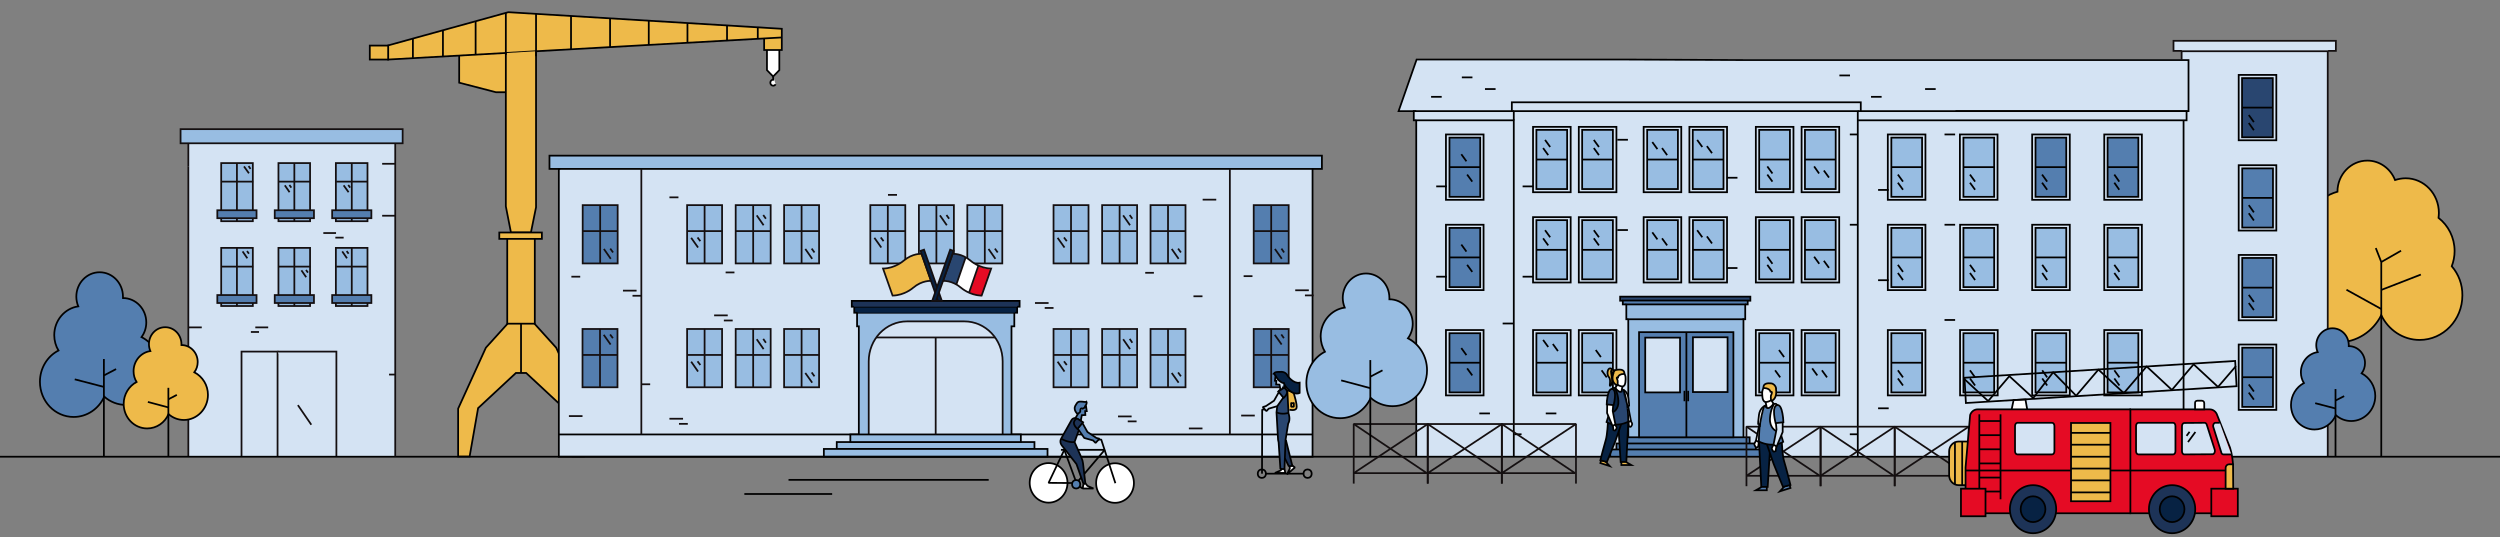 <?xml version="1.0" encoding="utf-8"?>
<!-- Generator: Adobe Illustrator 26.2.1, SVG Export Plug-In . SVG Version: 6.00 Build 0)  -->
<svg version="1.1" id="Calque_1" xmlns="http://www.w3.org/2000/svg" xmlns:xlink="http://www.w3.org/1999/xlink" x="0px" y="0px"
	 viewBox="0 0 1415 304" style="enable-background:new 0 0 1415 304;" xml:space="preserve">
<rect x="0" y="0" width="1415" height="304" fill="#808080" stroke="none"/>
<style type="text/css">
	.st0{fill:#EEBA4A;}
	.st1{fill:#EEBA4A;stroke:#000000;stroke-miterlimit:10;}
	.st2{fill:#FFFFFF;stroke:#000000;stroke-miterlimit:10;}
	.st3{fill:none;stroke:#000000;stroke-miterlimit:10;}
	.st4{fill:#FFFFFF;}
	.st5{fill:#D4E3F3;}
	.st6{fill:#D8E9F0;}
	.st7{fill:none;stroke:#140F10;stroke-miterlimit:10;}
	.st8{fill:#98BDE2;stroke:#140F10;stroke-miterlimit:10;}
	.st9{fill:#547EAF;stroke:#140F10;stroke-miterlimit:10;}
	.st10{fill:#FFFFFF;stroke:#140F10;stroke-miterlimit:10;}
	.st11{fill:#D4E3F3;stroke:#140F10;stroke-miterlimit:10;}
	.st12{fill:#98BDE2;stroke:#000000;stroke-miterlimit:10;}
	.st13{fill:#072243;stroke:#000000;stroke-miterlimit:10;}
	.st14{fill:#1D3357;stroke:#000000;stroke-miterlimit:10;}
	.st15{fill:#EEBA4A;stroke:#140F10;stroke-miterlimit:10;}
	.st16{fill:#072243;stroke:#140F10;stroke-miterlimit:10;}
	.st17{fill:#E50B24;}
	.st18{fill:#294670;}
	.st19{fill:#547EAF;stroke:#000000;stroke-miterlimit:10;}
	.st20{fill:#294670;stroke:#000000;stroke-miterlimit:10;}
	.st21{fill:#D4E3F3;stroke:#000000;stroke-miterlimit:10;}
	.st22{fill:none;stroke:#140F10;stroke-linejoin:bevel;stroke-miterlimit:10;}
	.st23{fill:#EEBA4A;stroke:#000000;stroke-linejoin:round;stroke-miterlimit:10;}
	.st24{fill:#EEBA4A;stroke:#000000;stroke-linejoin:bevel;stroke-miterlimit:10;}
	.st25{fill:#FFFFFF;stroke:#000000;stroke-linejoin:bevel;stroke-miterlimit:10;}
	.st26{fill:#1D3357;stroke:#000000;stroke-linejoin:bevel;stroke-miterlimit:10;}
	.st27{fill:none;stroke:#000000;stroke-linejoin:bevel;stroke-miterlimit:10;}
	.st28{fill:#294670;stroke:#000000;stroke-linejoin:bevel;stroke-miterlimit:10;}
	.st29{fill:#D4E3F3;stroke:#000000;stroke-linejoin:bevel;stroke-miterlimit:10;}
	.st30{fill:#547EAF;stroke:#000000;stroke-linejoin:bevel;stroke-miterlimit:10;}
	.st31{fill:#E50B24;stroke:#000000;stroke-miterlimit:10;}
	.st32{fill:none;stroke:#000000;stroke-linecap:round;stroke-linejoin:round;stroke-miterlimit:10;}
</style>
<polygon class="st0" points="286.3,52.4 280.7,52.4 259.9,46.9 259.9,31.6 286.3,30.1 "/>
<g>
	<polyline class="st1" points="302.5,183.2 314.8,196.8 330.5,231.3 330.5,258.3 324,258.3 319.2,231 297.8,211.1 292,211.1 
		270.6,231 265.8,258.4 259.3,258.4 259.3,231.3 275,196.8 287.3,183.2 	"/>
	<g>
		<g>
			<polyline class="st2" points="441.1,28.1 441.1,39.7 437.6,43.3 434.1,39.7 434.1,28.1 			"/>
			<polyline class="st1" points="442.5,21.2 442.5,16.3 287.7,6.9 219.7,25.7 219.7,33.7 442.5,21.2 442.5,28.3 432.5,28.3 
				432.5,21.8 			"/>
			<g>
				<polyline class="st1" points="303.4,29 303.4,117.3 300.5,131.6 289.2,131.6 286.3,116.8 286.3,30 				"/>
			</g>
			<polyline class="st3" points="259.9,31.4 259.9,46.8 280.7,52.2 286.3,52.2 			"/>
			<rect x="209.3" y="25.8" class="st1" width="10.4" height="7.9"/>
			<line class="st3" x1="286.3" y1="7.3" x2="286.3" y2="31"/>
			<line class="st3" x1="303.4" y1="7.9" x2="303.4" y2="31.8"/>
			<line class="st3" x1="269.2" y1="12" x2="269.2" y2="30.8"/>
			<line class="st3" x1="250.7" y1="17.1" x2="250.7" y2="31.9"/>
			<line class="st3" x1="233.7" y1="21.8" x2="233.7" y2="32.8"/>
			<line class="st3" x1="323.2" y1="9.1" x2="323.2" y2="27.8"/>
			<line class="st3" x1="345.3" y1="10.4" x2="345.3" y2="26.6"/>
			<line class="st3" x1="367.2" y1="11.8" x2="367.2" y2="25.4"/>
			<line class="st3" x1="389.1" y1="13.1" x2="389.1" y2="24.2"/>
			<line class="st3" x1="411.5" y1="14.5" x2="411.5" y2="23"/>
			<line class="st3" x1="428.9" y1="15.6" x2="428.9" y2="22"/>
			<path class="st2" d="M437.6,43.1v2c-0.9,0-1.6,0.8-1.6,1.7c0,0.9,0.7,1.7,1.6,1.7c0.6,0,1.1-0.3,1.4-0.8"/>
			<polyline class="st1" points="287.1,135.2 287.1,183.2 302.7,183.2 302.7,135.2 			"/>
			<rect x="282.6" y="131.6" class="st1" width="24.1" height="3.6"/>
		</g>
	</g>
	<line class="st3" x1="294.9" y1="211.1" x2="294.9" y2="183.2"/>
</g>
<g>
	<polyline class="st4" points="106.6,73.1 102.2,73.1 102.2,81.2 106.6,81.2 106.6,86.4 	"/>
	<polyline class="st5" points="106.6,258.4 224,258.4 224,81.2 227.9,81.2 227.9,73.1 106.6,73.1 	"/>
	<path class="st6" d="M106.6,73.1"/>
	<path class="st7" d="M106.6,258.3V94.1"/>
	<path class="st7" d="M106.6,86.3"/>
	<path class="st7" d="M223.7,73.1"/>
	<rect x="125.2" y="92.3" class="st8" width="17.9" height="32.9"/>
	<line class="st7" x1="134.1" y1="92.3" x2="134.1" y2="125.2"/>
	<line class="st7" x1="125.3" y1="102.8" x2="143.3" y2="102.8"/>
	<rect x="123" y="119" class="st9" width="22.2" height="4.5"/>
	<rect x="157.6" y="92.3" class="st8" width="17.9" height="32.9"/>
	<line class="st7" x1="166.6" y1="92.3" x2="166.6" y2="125.2"/>
	<line class="st7" x1="157.8" y1="102.8" x2="175.7" y2="102.8"/>
	<rect x="155.5" y="119" class="st9" width="22.2" height="4.5"/>
	<rect x="190.1" y="92.3" class="st8" width="17.9" height="32.9"/>
	<line class="st7" x1="199.1" y1="92.3" x2="199.1" y2="125.2"/>
	<line class="st7" x1="190.3" y1="102.8" x2="208.2" y2="102.8"/>
	<rect x="188" y="119" class="st9" width="22.2" height="4.5"/>
	<rect x="125.2" y="140.3" class="st8" width="17.9" height="32.9"/>
	<line class="st7" x1="134.1" y1="140.3" x2="134.1" y2="173.3"/>
	<line class="st7" x1="125.3" y1="150.9" x2="143.3" y2="150.9"/>
	<rect x="123" y="167" class="st9" width="22.2" height="4.5"/>
	<rect x="157.6" y="140.3" class="st8" width="17.9" height="32.9"/>
	<line class="st7" x1="166.6" y1="140.3" x2="166.6" y2="173.3"/>
	<line class="st7" x1="157.8" y1="150.9" x2="175.7" y2="150.9"/>
	<rect x="155.5" y="167" class="st9" width="22.2" height="4.5"/>
	<rect x="190.1" y="140.3" class="st8" width="17.9" height="32.9"/>
	<line class="st7" x1="199.1" y1="140.3" x2="199.1" y2="173.3"/>
	<line class="st7" x1="190.3" y1="150.9" x2="208.2" y2="150.9"/>
	<rect x="188" y="167" class="st9" width="22.2" height="4.5"/>
	<line class="st7" x1="216.3" y1="122.1" x2="223.6" y2="122.1"/>
	<line class="st7" x1="224" y1="212" x2="220.2" y2="212"/>
	<line class="st7" x1="216.3" y1="92.7" x2="223.6" y2="92.7"/>
	<line class="st7" x1="106.9" y1="185.3" x2="114.2" y2="185.3"/>
	<line class="st7" x1="106.9" y1="220" x2="114.2" y2="220"/>
	<line class="st7" x1="144.5" y1="185.3" x2="151.8" y2="185.3"/>
	<line class="st7" x1="142" y1="187.9" x2="146.6" y2="187.9"/>
	<line class="st7" x1="183" y1="131.9" x2="190.2" y2="131.9"/>
	<line class="st7" x1="189.8" y1="134.5" x2="194.5" y2="134.5"/>
	<polygon class="st8" points="224,81.1 227.9,81.1 227.9,73.1 102.2,73.1 102.2,81.1 226.2,81.1 	"/>
	<path class="st7" d="M106.6,258.3"/>
	<line class="st7" x1="138.1" y1="94.2" x2="140.9" y2="98.1"/>
	<line class="st7" x1="140.7" y1="94" x2="141.8" y2="95.6"/>
	<line class="st7" x1="161.2" y1="104.9" x2="163.9" y2="108.8"/>
	<line class="st7" x1="163.8" y1="104.7" x2="164.9" y2="106.2"/>
	<line class="st7" x1="193.7" y1="142.3" x2="196.4" y2="146.2"/>
	<line class="st7" x1="196.2" y1="142.1" x2="197.3" y2="143.6"/>
	<line class="st7" x1="170.6" y1="153" x2="173.3" y2="156.9"/>
	<line class="st7" x1="173.2" y1="152.8" x2="174.3" y2="154.3"/>
	<line class="st7" x1="137.3" y1="142.3" x2="140" y2="146.2"/>
	<line class="st7" x1="139.8" y1="142.1" x2="140.9" y2="143.6"/>
	<line class="st7" x1="194.5" y1="104.9" x2="197.3" y2="108.8"/>
	<line class="st7" x1="197.1" y1="104.7" x2="198.2" y2="106.2"/>
	<path class="st10" d="M106.6,73.1"/>
	<line class="st7" x1="106.6" y1="94.1" x2="106.6" y2="81.2"/>
	<line class="st7" x1="168.6" y1="229.3" x2="176.2" y2="240.4"/>
	<line class="st7" x1="175" y1="229.3" x2="177.7" y2="233.1"/>
	<polyline class="st11" points="136.7,258.4 136.7,199 157.1,199 157.1,258.4 	"/>
	<polyline class="st11" points="157.1,199 190.4,199 190.4,258.4 	"/>
</g>
<g>
	<polygon class="st4" points="742.9,258.5 316.3,258.5 316.3,95.6 311,95.6 311,88.1 748.2,88.1 748.2,95.6 742.9,95.6 	"/>
	<g>
		<g>
			<g>
				<rect x="316.3" y="95.6" class="st5" width="426.6" height="162.9"/>
				<polyline class="st12" points="317.1,95.6 311,95.6 311,88.1 748.2,88.1 748.2,95.6 742.6,95.6 				"/>
				<rect x="316.3" y="95.6" class="st3" width="426.6" height="162.9"/>
				<line class="st3" x1="316.3" y1="245.9" x2="742.9" y2="245.9"/>
				<g>
					<g>
						<rect x="443.8" y="116.1" class="st8" width="19.8" height="33"/>
						<line class="st7" x1="453.7" y1="116.1" x2="453.7" y2="149.1"/>
						<line class="st7" x1="443.9" y1="130.8" x2="463.8" y2="130.8"/>
						<line class="st7" x1="455.8" y1="140.9" x2="459.7" y2="146.5"/>
						<line class="st7" x1="459.4" y1="140.7" x2="461" y2="142.9"/>
					</g>
					<g>
						<rect x="416.4" y="116.1" class="st8" width="19.8" height="33"/>
						<line class="st7" x1="426.3" y1="116.1" x2="426.3" y2="149.1"/>
						<line class="st7" x1="416.5" y1="130.8" x2="436.3" y2="130.8"/>
						<line class="st7" x1="428.3" y1="121.9" x2="432.2" y2="127.5"/>
						<line class="st7" x1="432" y1="121.7" x2="433.5" y2="123.8"/>
					</g>
					<g>
						<rect x="388.9" y="116.1" class="st8" width="19.8" height="33"/>
						<line class="st7" x1="398.8" y1="116.1" x2="398.8" y2="149.1"/>
						<line class="st7" x1="389.1" y1="130.8" x2="408.9" y2="130.8"/>
						<line class="st7" x1="391.2" y1="134.6" x2="395.1" y2="140.1"/>
						<line class="st7" x1="394.8" y1="134.4" x2="396.4" y2="136.5"/>
					</g>
				</g>
				<g>
					<g>
						<rect x="651.2" y="116.1" class="st8" width="19.8" height="33"/>
						<line class="st7" x1="661.1" y1="116.1" x2="661.1" y2="149.1"/>
						<line class="st7" x1="651.3" y1="130.8" x2="671.2" y2="130.8"/>
						<line class="st7" x1="663.2" y1="140.9" x2="667.1" y2="146.5"/>
						<line class="st7" x1="666.8" y1="140.7" x2="668.4" y2="142.9"/>
					</g>
					<g>
						<rect x="623.8" y="116.1" class="st8" width="19.8" height="33"/>
						<line class="st7" x1="633.7" y1="116.1" x2="633.7" y2="149.1"/>
						<line class="st7" x1="623.9" y1="130.8" x2="643.7" y2="130.8"/>
						<line class="st7" x1="635.7" y1="121.9" x2="639.6" y2="127.5"/>
						<line class="st7" x1="639.4" y1="121.7" x2="640.9" y2="123.8"/>
					</g>
					<g>
						<rect x="596.3" y="116.1" class="st8" width="19.8" height="33"/>
						<line class="st7" x1="606.2" y1="116.1" x2="606.2" y2="149.1"/>
						<line class="st7" x1="596.5" y1="130.8" x2="616.3" y2="130.8"/>
						<line class="st7" x1="598.6" y1="134.6" x2="602.5" y2="140.1"/>
						<line class="st7" x1="602.2" y1="134.4" x2="603.8" y2="136.5"/>
					</g>
				</g>
				<g>
					<rect x="329.8" y="116.1" class="st9" width="19.8" height="33"/>
					<line class="st7" x1="339.7" y1="116.1" x2="339.7" y2="149.1"/>
					<line class="st7" x1="329.9" y1="130.8" x2="349.7" y2="130.8"/>
					<line class="st7" x1="341.8" y1="140.9" x2="345.7" y2="146.5"/>
					<line class="st7" x1="345.4" y1="140.7" x2="347" y2="142.9"/>
				</g>
				<g>
					<rect x="329.7" y="186.2" class="st9" width="19.8" height="33"/>
					<line class="st7" x1="339.6" y1="186.2" x2="339.6" y2="219.3"/>
					<line class="st7" x1="329.8" y1="200.9" x2="349.7" y2="200.9"/>
					<line class="st7" x1="341.7" y1="189.5" x2="345.6" y2="195"/>
					<line class="st7" x1="345.3" y1="189.3" x2="346.9" y2="191.4"/>
				</g>
				<line class="st7" x1="363" y1="95.6" x2="363" y2="245.9"/>
				<g>
					<rect x="709.6" y="116.1" class="st9" width="19.8" height="33"/>
					<line class="st7" x1="719.5" y1="116.1" x2="719.5" y2="149.1"/>
					<line class="st7" x1="709.8" y1="130.8" x2="729.6" y2="130.8"/>
					<line class="st7" x1="721.6" y1="140.9" x2="725.5" y2="146.5"/>
					<line class="st7" x1="725.3" y1="140.7" x2="726.8" y2="142.9"/>
				</g>
				<g>
					<rect x="709.6" y="186.2" class="st9" width="19.8" height="33"/>
					<line class="st7" x1="719.5" y1="186.2" x2="719.5" y2="219.3"/>
					<line class="st7" x1="709.7" y1="200.9" x2="729.5" y2="200.9"/>
					<line class="st7" x1="721.5" y1="189.5" x2="725.4" y2="195"/>
					<line class="st7" x1="725.2" y1="189.3" x2="726.7" y2="191.4"/>
				</g>
				<line class="st7" x1="696.1" y1="95.6" x2="696.1" y2="245.9"/>
				<line class="st7" x1="680.6" y1="242.5" x2="672.9" y2="242.5"/>
				<line class="st7" x1="640.5" y1="235.7" x2="632.8" y2="235.7"/>
				<line class="st7" x1="643.3" y1="238.5" x2="638.3" y2="238.5"/>
				<line class="st7" x1="680.6" y1="167.7" x2="675.5" y2="167.7"/>
				<line class="st7" x1="593.5" y1="171.5" x2="585.8" y2="171.5"/>
				<line class="st7" x1="596.3" y1="174.3" x2="591.3" y2="174.3"/>
				<line class="st7" x1="411.9" y1="178.5" x2="404.2" y2="178.5"/>
				<line class="st7" x1="414.7" y1="181.4" x2="409.7" y2="181.4"/>
				<line class="st7" x1="386.6" y1="237" x2="378.9" y2="237"/>
				<line class="st7" x1="389.3" y1="239.9" x2="384.3" y2="239.9"/>
				<line class="st7" x1="360.3" y1="164.5" x2="352.6" y2="164.5"/>
				<line class="st7" x1="363" y1="167.4" x2="358" y2="167.4"/>
				<line class="st7" x1="328.4" y1="156.6" x2="323.4" y2="156.6"/>
				<line class="st7" x1="368" y1="217.5" x2="363" y2="217.5"/>
				<line class="st7" x1="329.7" y1="235.5" x2="322" y2="235.5"/>
				<line class="st7" x1="740.8" y1="164.3" x2="733.1" y2="164.3"/>
				<line class="st7" x1="743.5" y1="167.2" x2="738.6" y2="167.2"/>
				<line class="st7" x1="688.4" y1="113" x2="680.7" y2="113"/>
				<line class="st7" x1="708.9" y1="156.3" x2="703.9" y2="156.3"/>
				<line class="st7" x1="710.2" y1="235.2" x2="702.5" y2="235.2"/>
				<line class="st7" x1="384" y1="111.7" x2="378.9" y2="111.7"/>
				<line class="st7" x1="507.7" y1="110.3" x2="502.6" y2="110.3"/>
				<line class="st7" x1="653.1" y1="154.4" x2="648.2" y2="154.4"/>
				<line class="st7" x1="415.7" y1="154.2" x2="410.7" y2="154.2"/>
				<g>
					<g>
						<rect x="547.5" y="116.1" class="st8" width="19.8" height="33"/>
						<line class="st7" x1="557.4" y1="116.1" x2="557.4" y2="149.1"/>
						<line class="st7" x1="547.6" y1="130.8" x2="567.5" y2="130.8"/>
						<line class="st7" x1="559.5" y1="140.9" x2="563.4" y2="146.5"/>
						<line class="st7" x1="563.1" y1="140.7" x2="564.7" y2="142.9"/>
					</g>
					<g>
						<rect x="520.1" y="116.1" class="st8" width="19.8" height="33"/>
						<line class="st7" x1="530" y1="116.1" x2="530" y2="149.1"/>
						<line class="st7" x1="520.2" y1="130.8" x2="540" y2="130.8"/>
						<line class="st7" x1="532" y1="121.9" x2="535.9" y2="127.5"/>
						<line class="st7" x1="535.7" y1="121.7" x2="537.2" y2="123.8"/>
					</g>
					<g>
						<rect x="492.6" y="116.1" class="st8" width="19.8" height="33"/>
						<line class="st7" x1="502.5" y1="116.1" x2="502.5" y2="149.1"/>
						<line class="st7" x1="492.8" y1="130.8" x2="512.6" y2="130.8"/>
						<line class="st7" x1="494.9" y1="134.6" x2="498.8" y2="140.1"/>
						<line class="st7" x1="498.5" y1="134.4" x2="500.1" y2="136.5"/>
					</g>
				</g>
				<g>
					<g>
						<g>
							<rect x="443.8" y="186.2" class="st8" width="19.8" height="33"/>
							<line class="st7" x1="453.7" y1="186.2" x2="453.7" y2="219.3"/>
							<line class="st7" x1="443.9" y1="200.9" x2="463.8" y2="200.9"/>
							<line class="st7" x1="455.8" y1="211.1" x2="459.7" y2="216.6"/>
							<line class="st7" x1="459.4" y1="210.8" x2="461" y2="213"/>
						</g>
						<g>
							<rect x="416.4" y="186.2" class="st8" width="19.8" height="33"/>
							<line class="st7" x1="426.3" y1="186.2" x2="426.3" y2="219.3"/>
							<line class="st7" x1="416.5" y1="200.9" x2="436.3" y2="200.9"/>
							<line class="st7" x1="428.3" y1="192" x2="432.2" y2="197.6"/>
							<line class="st7" x1="432" y1="191.8" x2="433.5" y2="194"/>
						</g>
						<g>
							<rect x="388.9" y="186.2" class="st8" width="19.8" height="33"/>
							<line class="st7" x1="398.8" y1="186.2" x2="398.8" y2="219.3"/>
							<line class="st7" x1="389.1" y1="200.9" x2="408.9" y2="200.9"/>
							<line class="st7" x1="391.2" y1="204.7" x2="395.1" y2="210.3"/>
							<line class="st7" x1="394.8" y1="204.5" x2="396.4" y2="206.6"/>
						</g>
					</g>
					<g>
						<g>
							<rect x="651.2" y="186.2" class="st8" width="19.8" height="33"/>
							<line class="st7" x1="661.1" y1="186.2" x2="661.1" y2="219.3"/>
							<line class="st7" x1="651.3" y1="200.9" x2="671.2" y2="200.9"/>
							<line class="st7" x1="663.2" y1="211.1" x2="667.1" y2="216.6"/>
							<line class="st7" x1="666.8" y1="210.8" x2="668.4" y2="213"/>
						</g>
						<g>
							<rect x="623.8" y="186.2" class="st8" width="19.8" height="33"/>
							<line class="st7" x1="633.7" y1="186.2" x2="633.7" y2="219.3"/>
							<line class="st7" x1="623.9" y1="200.9" x2="643.7" y2="200.9"/>
							<line class="st7" x1="635.7" y1="192" x2="639.6" y2="197.6"/>
							<line class="st7" x1="639.4" y1="191.8" x2="640.9" y2="194"/>
						</g>
						<g>
							<rect x="596.3" y="186.2" class="st8" width="19.8" height="33"/>
							<line class="st7" x1="606.2" y1="186.2" x2="606.2" y2="219.3"/>
							<line class="st7" x1="596.5" y1="200.9" x2="616.3" y2="200.9"/>
							<line class="st7" x1="598.6" y1="204.7" x2="602.5" y2="210.3"/>
							<line class="st7" x1="602.2" y1="204.5" x2="603.8" y2="206.6"/>
						</g>
					</g>
				</g>
			</g>
		</g>
		<g>
			<polyline class="st12" points="486.1,245.9 486.1,184.7 486.1,184.7 485.1,184.7 485.1,177 574.1,177 574.1,184.7 572.6,184.7 
				572.5,184.7 572.5,245.8 			"/>
			<path class="st11" d="M567.5,245.9v-41.4c0-12.5-9.7-22.6-21.7-22.6h-32.4c-12,0-21.7,10.1-21.7,22.6v41.4"/>
			<rect x="473.6" y="250.2" class="st12" width="111.9" height="3.9"/>
			<rect x="466.3" y="254.1" class="st12" width="126.6" height="4.4"/>
			<polyline class="st13" points="485.4,177 483.5,177 483.5,173.6 575.7,173.6 575.7,177 574.4,177 			"/>
			<polyline class="st14" points="483.3,173.6 482.1,173.6 482.1,170.3 577.1,170.3 577.1,173.6 575.7,173.6 			"/>
			<rect x="481.3" y="245.9" class="st12" width="96.5" height="4.3"/>
			<line class="st7" x1="495.9" y1="191" x2="563.3" y2="191"/>
			<line class="st7" x1="529.6" y1="191" x2="529.6" y2="245.9"/>
		</g>
		<g>
			<path class="st15" d="M505.2,167.3c6.8-0.1,11.6-4.4,11.6-4.4c5.2-4.4,10.2-3.9,10.2-3.9l-5.4-15.3c0,0-5-0.5-10.2,3.9
				c0,0-4.8,4.3-11.6,4.4L505.2,167.3z"/>
			<polygon class="st16" points="532.7,169.2 523,141.3 521,142 530.9,170.3 533.1,170.3 			"/>
		</g>
		<g>
			<polygon class="st4" points="541.3,161 548.5,165.6 553.8,150.7 546.6,145.6 			"/>
			<path class="st17" d="M555.6,167.7c0,0-7.4-0.9-6.7-2.7l5-14.2c0,0,5.1,1.8,7.1,1.6L555.6,167.7z"/>
			<path class="st18" d="M539.1,143.6c0,0,4.9,0.1,7.5,2l-5.3,15.3c0,0-4.4-2.6-7.5-2L539.1,143.6z"/>
			<path class="st7" d="M555.6,167.3c-6.8-0.1-11.6-4.4-11.6-4.4c-5.2-4.4-10.2-3.9-10.2-3.9l5.4-15.3c0,0,5-0.5,10.2,3.9
				c0,0,4.8,4.3,11.6,4.4L555.6,167.3z"/>
			<polygon class="st16" points="528,169.2 537.8,141.3 539.7,142 529.8,170.3 527.6,170.3 			"/>
			<line class="st7" x1="541.3" y1="161" x2="546.6" y2="145.6"/>
			<line class="st7" x1="553.8" y1="150.3" x2="548.5" y2="165.6"/>
		</g>
	</g>
</g>
<g>
	<path class="st1" d="M1387.7,150.7c1-2.7,1.6-5.5,1.6-8.6c0-7.7-3.6-14.5-9.1-18.8c0.1-0.9,0.2-1.9,0.2-2.8
		c0-10.8-8.4-19.6-18.8-19.6c-2.1,0-4.1,0.4-6,1c-2.5-6.4-8.6-11-15.7-11c-9.3,0-16.9,7.9-16.9,17.6l0,0
		c-11.8,3.3-20.4,14.6-20.4,27.9c0,2.8,0.4,5.5,1.1,8.1c-5,5.2-8.1,12.5-8.1,20.4c0,16,12.4,28.9,27.7,28.9
		c10.6,0,19.9-6.2,24.5-15.4c4,8.3,12.2,14,21.7,14c13.4,0,24.2-11.3,24.2-25.2C1393.8,160.9,1391.5,155.1,1387.7,150.7z"/>
	<line class="st3" x1="1347.8" y1="174.9" x2="1328.1" y2="164"/>
	<polyline class="st3" points="1347.8,258.5 1347.8,148.3 1344.7,140.4 	"/>
	<line class="st3" x1="1347.8" y1="164.1" x2="1370.2" y2="155.4"/>
	<line class="st3" x1="1347.8" y1="148.3" x2="1359" y2="141.9"/>
</g>
<polygon class="st5" points="801.6,258.4 801.6,68.1 800.2,68.1 800.2,62.9 791.6,62.9 801.8,33.7 1234.8,33.7 1234.8,28.8 
	1230.2,28.8 1230.2,23.1 1322.1,23.1 1322.1,28.8 1317.5,28.8 1317.5,258.5 "/>
<g>
	<rect x="867.7" y="122.9" class="st3" width="21.3" height="37"/>
	<rect x="869.6" y="124.6" class="st12" width="17.4" height="33.5"/>
	<line class="st3" x1="869.6" y1="141.4" x2="887.1" y2="141.4"/>
	<rect x="893.6" y="122.9" class="st3" width="21.3" height="37"/>
	<rect x="895.5" y="124.6" class="st12" width="17.4" height="33.5"/>
	<line class="st3" x1="895.5" y1="141.4" x2="913" y2="141.4"/>
	<rect x="930.3" y="122.9" class="st3" width="21.3" height="37"/>
	<rect x="932.3" y="124.6" class="st12" width="17.4" height="33.5"/>
	<line class="st3" x1="932.3" y1="141.4" x2="949.7" y2="141.4"/>
	<rect x="956.2" y="122.9" class="st3" width="21.3" height="37"/>
	<rect x="958.2" y="124.6" class="st12" width="17.4" height="33.5"/>
	<line class="st3" x1="958.2" y1="141.4" x2="975.6" y2="141.4"/>
	<rect x="993.8" y="122.9" class="st3" width="21.3" height="37"/>
	<rect x="995.7" y="124.6" class="st12" width="17.4" height="33.5"/>
	<line class="st3" x1="995.7" y1="141.4" x2="1013.2" y2="141.4"/>
	<rect x="1019.7" y="122.9" class="st3" width="21.3" height="37"/>
	<rect x="1021.6" y="124.6" class="st12" width="17.4" height="33.5"/>
	<line class="st3" x1="1021.6" y1="141.4" x2="1039" y2="141.4"/>
	<rect x="1068.5" y="127.2" class="st3" width="21.3" height="37"/>
	<rect x="1070.5" y="129" class="st12" width="17.4" height="33.5"/>
	<line class="st3" x1="1070.5" y1="145.7" x2="1087.9" y2="145.7"/>
	<rect x="1068.5" y="186.8" class="st3" width="21.3" height="37"/>
	<rect x="1070.5" y="188.6" class="st12" width="17.4" height="33.5"/>
	<line class="st3" x1="1070.5" y1="205.3" x2="1087.9" y2="205.3"/>
	<rect x="818.4" y="127.2" class="st3" width="21.3" height="37"/>
	<rect x="820.4" y="129" class="st19" width="17.4" height="33.5"/>
	<line class="st3" x1="820.4" y1="145.7" x2="837.8" y2="145.7"/>
	<rect x="818.4" y="186.8" class="st3" width="21.3" height="37"/>
	<rect x="820.4" y="188.6" class="st19" width="17.4" height="33.5"/>
	<line class="st3" x1="820.4" y1="205.3" x2="837.8" y2="205.3"/>
	<rect x="993.8" y="186.8" class="st3" width="21.3" height="37"/>
	<rect x="995.7" y="188.6" class="st12" width="17.4" height="33.5"/>
	<line class="st3" x1="995.7" y1="205.3" x2="1013.2" y2="205.3"/>
	<rect x="1019.7" y="186.8" class="st3" width="21.3" height="37"/>
	<rect x="1021.6" y="188.6" class="st12" width="17.4" height="33.5"/>
	<line class="st3" x1="1021.6" y1="205.3" x2="1039" y2="205.3"/>
	<rect x="867.7" y="186.8" class="st3" width="21.3" height="37"/>
	<rect x="869.6" y="188.6" class="st12" width="17.4" height="33.5"/>
	<line class="st3" x1="869.6" y1="205.3" x2="887.1" y2="205.3"/>
	<rect x="893.6" y="186.8" class="st3" width="21.3" height="37"/>
	<rect x="895.5" y="188.6" class="st12" width="17.4" height="33.5"/>
	<line class="st3" x1="895.5" y1="205.3" x2="913" y2="205.3"/>
	<polyline class="st20" points="918.3,170.2 917,170.2 917,167.9 990.7,167.9 990.7,170.2 989.3,170.2 	"/>
	<polyline class="st19" points="920.5,172.3 918.5,172.3 918.5,170.1 989.2,170.1 989.2,172.3 987.8,172.3 	"/>
	<polyline class="st12" points="921.6,180.7 920.5,180.7 920.5,172.3 987.8,172.3 987.8,180.7 986.2,180.7 	"/>
	<polyline class="st12" points="921.6,247.5 921.6,180.7 986.8,180.7 986.8,247.5 	"/>
	<polyline class="st19" points="918.6,251 918.6,247.5 990.3,247.5 990.3,251 	"/>
	<polyline class="st19" points="914.9,254.4 914.9,251 993.8,251 993.8,254.4 	"/>
	<polyline class="st19" points="911.4,258.4 911.4,254.4 997.5,254.4 997.5,258.4 	"/>
	<rect x="927.7" y="188" class="st19" width="53.4" height="59.5"/>
	<polygon class="st21" points="931.2,194.7 931.2,222.1 950.9,222.1 950.9,191.1 936.3,191.1 931.2,191.1 	"/>
	<polygon class="st21" points="977.8,191.3 977.8,221.9 958.2,221.9 958.2,190.9 977.7,190.9 977.8,190.9 	"/>
	<line class="st3" x1="954.5" y1="188" x2="954.5" y2="247.5"/>
	<line class="st3" x1="955.5" y1="221.2" x2="955.5" y2="227.1"/>
	<line class="st3" x1="953.4" y1="221.2" x2="953.4" y2="227.1"/>
	<path class="st3" d="M1237.6,114"/>
	<path class="st3" d="M1238.7,114"/>
	<line class="st3" x1="1100.6" y1="127.2" x2="1106.6" y2="127.2"/>
	<line class="st3" x1="1047" y1="127.2" x2="1051.1" y2="127.2"/>
	<line class="st3" x1="1047" y1="245.8" x2="1051.1" y2="245.8"/>
	<line class="st3" x1="857.1" y1="245.8" x2="861.2" y2="245.8"/>
	<line class="st3" x1="1100.6" y1="181.1" x2="1106.6" y2="181.1"/>
	<line class="st3" x1="915.4" y1="130.2" x2="921.4" y2="130.2"/>
	<line class="st3" x1="977.4" y1="151.7" x2="983.4" y2="151.7"/>
	<line class="st3" x1="850.5" y1="183.1" x2="856.5" y2="183.1"/>
	<line class="st3" x1="837.3" y1="234" x2="843.3" y2="234"/>
	<line class="st3" x1="812.9" y1="156.6" x2="818.9" y2="156.6"/>
	<line class="st3" x1="861.8" y1="156.6" x2="867.8" y2="156.6"/>
	<line class="st3" x1="1063" y1="158.6" x2="1069" y2="158.6"/>
	<line class="st3" x1="1063" y1="231.1" x2="1069" y2="231.1"/>
	<line class="st3" x1="874.9" y1="234" x2="880.9" y2="234"/>
	<line class="st3" x1="827.1" y1="197" x2="830" y2="201"/>
	<line class="st3" x1="830.4" y1="208.5" x2="833.3" y2="212.5"/>
	<line class="st3" x1="827.1" y1="138.4" x2="830" y2="142.4"/>
	<line class="st3" x1="830.4" y1="149.9" x2="833.3" y2="153.9"/>
	<line class="st3" x1="873.4" y1="134.9" x2="876.3" y2="138.9"/>
	<line class="st3" x1="874.5" y1="130.3" x2="877.4" y2="134.3"/>
	<line class="st3" x1="902.1" y1="134.9" x2="905" y2="138.9"/>
	<line class="st3" x1="902.1" y1="130.3" x2="905" y2="134.3"/>
	<line class="st3" x1="940.7" y1="134.9" x2="943.6" y2="138.9"/>
	<line class="st3" x1="935.2" y1="131.5" x2="938.1" y2="135.5"/>
	<line class="st3" x1="966.1" y1="133.8" x2="969" y2="137.8"/>
	<line class="st3" x1="960.6" y1="130.3" x2="963.5" y2="134.3"/>
	<line class="st3" x1="1000.3" y1="145.3" x2="1003.2" y2="149.3"/>
	<line class="st3" x1="1000.3" y1="149.9" x2="1003.2" y2="153.9"/>
	<line class="st3" x1="1074.2" y1="149.9" x2="1077.1" y2="153.9"/>
	<line class="st3" x1="1074.2" y1="154.5" x2="1077.1" y2="158.5"/>
	<line class="st3" x1="1074.2" y1="209.6" x2="1077.1" y2="213.6"/>
	<line class="st3" x1="1074.2" y1="214.2" x2="1077.1" y2="218.2"/>
	<rect x="1109.4" y="127.2" class="st3" width="21.3" height="37"/>
	<rect x="1111.3" y="129" class="st12" width="17.4" height="33.5"/>
	<line class="st3" x1="1111.3" y1="145.7" x2="1128.7" y2="145.7"/>
	<rect x="1109.4" y="186.8" class="st3" width="21.3" height="37"/>
	<rect x="1111.3" y="188.6" class="st12" width="17.4" height="33.5"/>
	<line class="st3" x1="1111.3" y1="205.3" x2="1128.7" y2="205.3"/>
	<line class="st3" x1="1115" y1="149.9" x2="1117.9" y2="153.9"/>
	<line class="st3" x1="1115" y1="154.5" x2="1117.9" y2="158.5"/>
	<line class="st3" x1="1115" y1="209.6" x2="1117.9" y2="213.6"/>
	<line class="st3" x1="1115" y1="214.2" x2="1117.9" y2="218.2"/>
	<rect x="1150.2" y="127.2" class="st3" width="21.3" height="37"/>
	<rect x="1152.1" y="129" class="st12" width="17.4" height="33.5"/>
	<line class="st3" x1="1152.1" y1="145.7" x2="1169.5" y2="145.7"/>
	<rect x="1150.2" y="186.8" class="st3" width="21.3" height="37"/>
	<rect x="1152.1" y="188.6" class="st12" width="17.4" height="33.5"/>
	<line class="st3" x1="1152.1" y1="205.3" x2="1169.5" y2="205.3"/>
	<line class="st3" x1="1155.9" y1="149.9" x2="1158.7" y2="153.9"/>
	<line class="st3" x1="1155.9" y1="154.5" x2="1158.7" y2="158.5"/>
	<line class="st3" x1="1155.9" y1="209.6" x2="1158.7" y2="213.6"/>
	<line class="st3" x1="1155.9" y1="214.2" x2="1158.7" y2="218.2"/>
	<rect x="1191" y="127.2" class="st3" width="21.3" height="37"/>
	<rect x="1192.9" y="129" class="st12" width="17.4" height="33.5"/>
	<line class="st3" x1="1192.9" y1="145.7" x2="1210.4" y2="145.7"/>
	<rect x="1191" y="186.8" class="st3" width="21.3" height="37"/>
	<rect x="1192.9" y="188.6" class="st12" width="17.4" height="33.5"/>
	<line class="st3" x1="1192.9" y1="205.3" x2="1210.4" y2="205.3"/>
	<line class="st3" x1="1196.7" y1="149.9" x2="1199.6" y2="153.9"/>
	<line class="st3" x1="1196.7" y1="154.5" x2="1199.6" y2="158.5"/>
	<g>
		<rect x="1267.1" y="195" class="st3" width="21.3" height="37"/>
		<rect x="1269.1" y="196.8" class="st19" width="17.4" height="33.5"/>
		<line class="st3" x1="1269.1" y1="213.5" x2="1286.5" y2="213.5"/>
		<line class="st3" x1="1272.8" y1="217.6" x2="1275.7" y2="221.6"/>
		<line class="st3" x1="1272.8" y1="222.2" x2="1275.7" y2="226.2"/>
	</g>
	<g>
		<rect x="1267.1" y="144.3" class="st3" width="21.3" height="37"/>
		<rect x="1269.1" y="146" class="st19" width="17.4" height="33.5"/>
		<line class="st3" x1="1269.1" y1="162.8" x2="1286.5" y2="162.8"/>
		<line class="st3" x1="1272.8" y1="166.9" x2="1275.7" y2="170.9"/>
		<line class="st3" x1="1272.8" y1="171.5" x2="1275.7" y2="175.5"/>
	</g>
	<g>
		<rect x="1267.1" y="93.5" class="st3" width="21.3" height="37"/>
		<rect x="1269.1" y="95.3" class="st19" width="17.4" height="33.5"/>
		<line class="st3" x1="1269.1" y1="112" x2="1286.5" y2="112"/>
		<line class="st3" x1="1272.8" y1="116.1" x2="1275.7" y2="120.2"/>
		<line class="st3" x1="1272.8" y1="120.7" x2="1275.7" y2="124.8"/>
	</g>
	<line class="st3" x1="1196.7" y1="209.6" x2="1199.6" y2="213.6"/>
	<line class="st3" x1="1196.7" y1="214.2" x2="1199.6" y2="218.2"/>
	<line class="st3" x1="1026.8" y1="145.3" x2="1029.7" y2="149.3"/>
	<line class="st3" x1="1032.3" y1="147.6" x2="1035.2" y2="151.6"/>
	<line class="st3" x1="1031.2" y1="209.6" x2="1034.1" y2="213.6"/>
	<line class="st3" x1="1025.7" y1="208.5" x2="1028.6" y2="212.5"/>
	<line class="st3" x1="1006.9" y1="198.1" x2="1009.8" y2="202.1"/>
	<line class="st3" x1="1004.7" y1="209.6" x2="1007.6" y2="213.6"/>
	<line class="st3" x1="903.2" y1="198.1" x2="906.1" y2="202.1"/>
	<line class="st3" x1="906.5" y1="209.6" x2="909.4" y2="213.6"/>
	<line class="st3" x1="873.4" y1="192.4" x2="876.3" y2="196.4"/>
	<line class="st3" x1="878.9" y1="194.7" x2="881.8" y2="198.7"/>
	<g>
		<polyline class="st7" points="1234.8,33.7 1234.8,29 1317.5,29 1317.5,258.4 		"/>
		<polyline class="st7" points="1234.9,28.8 1230.2,28.8 1230.2,23.1 1322.1,23.1 1322.1,28.8 1317.7,28.8 		"/>
		<polyline class="st3" points="801.6,258.4 801.6,68.1 856.8,68.1 856.8,258.4 		"/>
		<polyline class="st3" points="856.8,62.9 855.7,62.9 855.7,57.9 1053.2,57.9 1053.2,62.9 1051.5,62.9 		"/>
		<rect x="867.7" y="71.8" class="st3" width="21.3" height="37"/>
		<rect x="869.6" y="73.5" class="st12" width="17.4" height="33.5"/>
		<line class="st3" x1="869.6" y1="90.3" x2="887.1" y2="90.3"/>
		<rect x="893.6" y="71.8" class="st3" width="21.3" height="37"/>
		<rect x="895.5" y="73.5" class="st12" width="17.4" height="33.5"/>
		<line class="st3" x1="895.5" y1="90.3" x2="912.9" y2="90.3"/>
		<rect x="930.3" y="71.8" class="st3" width="21.3" height="37"/>
		<rect x="932.3" y="73.5" class="st12" width="17.4" height="33.5"/>
		<line class="st3" x1="932.3" y1="90.3" x2="949.7" y2="90.3"/>
		<rect x="956.2" y="71.8" class="st3" width="21.3" height="37"/>
		<rect x="958.1" y="73.5" class="st12" width="17.4" height="33.5"/>
		<line class="st3" x1="958.1" y1="90.3" x2="975.6" y2="90.3"/>
		<rect x="993.8" y="71.8" class="st3" width="21.3" height="37"/>
		<rect x="995.7" y="73.5" class="st12" width="17.4" height="33.5"/>
		<line class="st3" x1="995.7" y1="90.3" x2="1013.1" y2="90.3"/>
		<rect x="1019.7" y="71.8" class="st3" width="21.3" height="37"/>
		<rect x="1021.6" y="73.5" class="st12" width="17.4" height="33.5"/>
		<line class="st3" x1="1021.6" y1="90.3" x2="1039" y2="90.3"/>
		<rect x="1068.5" y="76.1" class="st3" width="21.3" height="37"/>
		<rect x="1070.5" y="77.9" class="st12" width="17.4" height="33.5"/>
		<line class="st3" x1="1070.5" y1="94.6" x2="1087.9" y2="94.6"/>
		<rect x="818.4" y="76.1" class="st3" width="21.3" height="37"/>
		<rect x="820.4" y="77.9" class="st19" width="17.4" height="33.5"/>
		<line class="st3" x1="820.4" y1="94.6" x2="837.8" y2="94.6"/>
		<polyline class="st3" points="855.7,62.9 800.2,62.9 800.2,68.1 801.6,68.1 		"/>
		<polyline class="st3" points="1053.2,62.9 1237.6,62.9 1237.6,68.1 1051.7,68.1 		"/>
		<polyline class="st3" points="1106.8,62.9 1238.7,62.9 1238.7,34 989.2,34 920.6,33.7 801.8,33.7 791.6,62.9 801.6,62.9 		"/>
		<line class="st3" x1="1235.9" y1="258.4" x2="1235.9" y2="68.1"/>
		<line class="st3" x1="827.4" y1="43.8" x2="833.4" y2="43.8"/>
		<line class="st3" x1="840.5" y1="50.4" x2="846.5" y2="50.4"/>
		<line class="st3" x1="810" y1="54.8" x2="816" y2="54.8"/>
		<line class="st3" x1="1041.1" y1="42.7" x2="1047.1" y2="42.7"/>
		<line class="st3" x1="1089.6" y1="50.4" x2="1095.6" y2="50.4"/>
		<line class="st3" x1="1059" y1="54.8" x2="1065" y2="54.8"/>
		<line class="st3" x1="1100.6" y1="76.1" x2="1106.6" y2="76.1"/>
		<line class="st3" x1="1047" y1="76.1" x2="1051.1" y2="76.1"/>
		<line class="st3" x1="915.4" y1="79.1" x2="921.4" y2="79.1"/>
		<line class="st3" x1="977.4" y1="100.6" x2="983.4" y2="100.6"/>
		<line class="st3" x1="812.9" y1="105.5" x2="818.9" y2="105.5"/>
		<line class="st3" x1="861.8" y1="105.5" x2="867.8" y2="105.5"/>
		<line class="st3" x1="1063" y1="107.5" x2="1069" y2="107.5"/>
		<line class="st3" x1="827.1" y1="87.3" x2="830" y2="91.3"/>
		<line class="st3" x1="830.4" y1="98.8" x2="833.3" y2="102.8"/>
		<line class="st3" x1="873.4" y1="83.8" x2="876.3" y2="87.8"/>
		<line class="st3" x1="874.5" y1="79.2" x2="877.4" y2="83.2"/>
		<line class="st3" x1="902.1" y1="83.8" x2="905" y2="87.8"/>
		<line class="st3" x1="902.1" y1="79.2" x2="905" y2="83.2"/>
		<line class="st3" x1="940.7" y1="83.8" x2="943.6" y2="87.8"/>
		<line class="st3" x1="935.2" y1="80.4" x2="938.1" y2="84.4"/>
		<line class="st3" x1="966.1" y1="82.7" x2="969" y2="86.7"/>
		<line class="st3" x1="960.6" y1="79.2" x2="963.5" y2="83.2"/>
		<line class="st3" x1="1000.3" y1="94.2" x2="1003.2" y2="98.2"/>
		<line class="st3" x1="1000.3" y1="98.8" x2="1003.2" y2="102.8"/>
		<line class="st3" x1="1074.2" y1="98.8" x2="1077.1" y2="102.8"/>
		<line class="st3" x1="1074.2" y1="103.4" x2="1077.1" y2="107.4"/>
		<rect x="1109.3" y="76.1" class="st3" width="21.3" height="37"/>
		<rect x="1111.3" y="77.9" class="st12" width="17.4" height="33.5"/>
		<line class="st3" x1="1111.3" y1="94.6" x2="1128.7" y2="94.6"/>
		<line class="st3" x1="1115" y1="98.8" x2="1117.9" y2="102.8"/>
		<line class="st3" x1="1115" y1="103.4" x2="1117.9" y2="107.4"/>
		<rect x="1150.2" y="76.1" class="st3" width="21.3" height="37"/>
		<rect x="1152.1" y="77.9" class="st19" width="17.4" height="33.5"/>
		<line class="st3" x1="1152.1" y1="94.6" x2="1169.5" y2="94.6"/>
		<line class="st3" x1="1155.8" y1="98.8" x2="1158.7" y2="102.8"/>
		<line class="st3" x1="1155.8" y1="103.4" x2="1158.7" y2="107.4"/>
		<rect x="1191" y="76.1" class="st3" width="21.3" height="37"/>
		<rect x="1192.9" y="77.9" class="st19" width="17.4" height="33.5"/>
		<line class="st3" x1="1192.9" y1="94.6" x2="1210.3" y2="94.6"/>
		<line class="st3" x1="1196.7" y1="98.8" x2="1199.5" y2="102.8"/>
		<line class="st3" x1="1196.7" y1="103.4" x2="1199.5" y2="107.4"/>
		<g>
			<rect x="1267.1" y="42.4" class="st3" width="21.3" height="37"/>
			<rect x="1269" y="44.2" class="st20" width="17.4" height="33.5"/>
			<line class="st3" x1="1269" y1="60.9" x2="1286.5" y2="60.9"/>
			<line class="st3" x1="1272.8" y1="65.1" x2="1275.7" y2="69.1"/>
			<line class="st3" x1="1272.8" y1="69.6" x2="1275.7" y2="73.7"/>
		</g>
		<line class="st3" x1="1026.8" y1="94.2" x2="1029.6" y2="98.2"/>
		<line class="st3" x1="1032.3" y1="96.5" x2="1035.2" y2="100.5"/>
		<polyline class="st3" points="856.8,68.1 856.8,62.9 1051.5,62.9 1051.5,258.4 		"/>
	</g>
</g>
<g>
	<path class="st19" d="M1344.4,224.1c0,7.8-6.1,14.2-13.6,14.2c-3.3,0-6.3-1.2-8.7-3.3c-2.1,4.8-6.7,8.1-12.1,8.1
		c-7.4,0-13.3-6.2-13.3-13.9c0-5.4,3-10.1,7.3-12.4c-1.1-1.8-1.7-3.8-1.7-6.1c0-5.8,4.1-10.6,9.5-11.4c-0.5-1.2-0.8-2.5-0.8-3.9
		c0-5.3,4.1-9.6,9.2-9.6s9.2,4.3,9.2,9.6c0,0.2,0,0.4,0,0.5l0,0c5.1,0,9.2,4.3,9.2,9.6c0,2.2-0.7,4.2-1.9,5.8
		C1341.3,213.8,1344.4,218.6,1344.4,224.1z"/>
	<line class="st3" x1="1321.9" y1="226.7" x2="1326.8" y2="224.2"/>
	<line class="st3" x1="1321.9" y1="231.2" x2="1310.4" y2="228.2"/>
	<line class="st3" x1="1321.9" y1="220.2" x2="1321.9" y2="258.3"/>
</g>
<line class="st3" x1="0" y1="258.5" x2="1415" y2="258.5"/>
<line class="st3" x1="446.3" y1="271.6" x2="559.6" y2="271.6"/>
<line class="st3" x1="421.3" y1="279.6" x2="471" y2="279.6"/>
<g>
	<polyline class="st22" points="766.2,273.7 766.2,240 808.1,240 808.1,273.7 	"/>
	<polyline class="st22" points="808.1,240 766.2,267.8 807.6,267.8 766.2,240 	"/>
	<polyline class="st22" points="808.1,273.7 808.1,240 850.1,240 850.1,273.7 	"/>
	<polyline class="st22" points="850.1,240 808.1,267.8 849.5,267.8 808.1,240 	"/>
	<polyline class="st22" points="850,273.7 850,240 892,240 892,273.7 	"/>
	<polyline class="st22" points="892,240 850,267.8 891.5,267.8 850,240 	"/>
</g>
<g>
	<polygon class="st4" points="919.2,223.4 919,220.8 917.8,220.1 916.8,223.2 	"/>
	<polygon class="st1" points="906.2,260.5 905.8,262.1 911.1,263.8 908.7,261.2 	"/>
	<path class="st2" d="M921.7,239l0.3,2.3l0.6,0.3c0.2,0.1,0.5,0,0.6-0.2l0.5-0.9c0.2-0.3,0.2-0.7,0-1l-0.8-1.4"/>
	<polyline class="st2" points="921.2,226.6 921.6,230.4 923.1,238.1 921.5,239 918.5,231.6 918.5,224.3 	"/>
	<polyline class="st2" points="917.7,221.7 918,220.2 918.4,218.6 916.5,217.3 915.5,217.7 914.3,219.5 914.2,221.7 916.3,223.4 	
		"/>
	<polygon class="st13" points="921.6,238.6 920.5,261.5 917.3,261.5 915.9,240.1 917.8,238.6 	"/>
	<path class="st13" d="M910.1,239c0,0-0.4,7.4-1.2,9.9s-3.1,11.6-3.1,11.6l3.7,1l4.7-11.6l3.6-10.4L910.1,239z"/>
	<path class="st2" d="M919,220.7c0,0,2.2,1.2,2.6,4.3c0.5,3.1,0.5,4.6,0.5,4.6l-1,0.3"/>
	<path class="st20" d="M918.7,220.2c0,0-0.7,2.2-2.1,1.5c-1.4-0.7-2.3-2.1-2.3-2.1s-1.5,0.2-2,0.8c-0.4,0.6,0.5,8.2-0.1,9.7
		s-2.9,8.8-2.9,8.8s5.1,3.3,12.3-0.2c0,0,0-4.5-0.4-7.4"/>
	<path class="st13" d="M921.2,231.3l-0.2-2.2c0,0-1.4-7.3-2-8.3c-0.2-0.2-0.9-0.4-1.1-0.4"/>
	<path class="st13" d="M913,233.3c0,0,3.3-1.5,3-6.4s-2.1-7.3-2.1-7.3s-1.2-0.3-1.4,0.6"/>
	<path class="st2" d="M912.9,241.1l0.3,2.3l0.6,0.3c0.2,0.1,0.5,0,0.6-0.2l0.5-0.9c0.2-0.3,0.2-0.7,0-1l-0.8-1.4"/>
	<polyline class="st2" points="913.1,228.7 912.8,232.6 914.3,240.2 912.7,241.1 909.6,233.8 909.7,226.4 	"/>
	<path class="st2" d="M915.5,217.5c0.3,0.6,1.3,0.9,1.3,0.9c3.1,1.3,3.2-1.6,3.3-3.8c0.1-2.2-0.7-3-0.7-3l-0.2-0.5l-3.2,0.6l-1.3,2
		l0.6,3.8"/>
	<path class="st1" d="M915.6,216.1c0,0,0.2,2.2-0.7,1.8c-0.9-0.4-3-2.1-1.9-6c0,0,0.5-0.9-0.3-1.1s-0.1-0.4-0.7-0.5
		c-0.6-0.1,1.4,5.9-0.2,7.7s0.5-2.8-1.2-4.6c-1.7-1.8-0.4-7.2,2.5-3.8c0,0,0.3-0.3,0.4,0.1c0,0,5.8-1.9,5.9,1.6c0,0,0.2,0.4-0.8,0.4
		s-2.6,0.6-2.8,1.9c0,0-0.8-0.3-0.7,0.5C915.2,214.7,915.8,215.5,915.6,216.1z"/>
	<path class="st20" d="M913.3,229.3c0,0,2.2-8.4-0.7-9.1s-3.2,8.7-3.2,8.7L913.3,229.3z"/>
	<path class="st3" d="M912.8,209.1c-0.4-0.6-0.9,0.5-0.9,1.3"/>
	<path class="st3" d="M914.2,209.4c0,0-1.1,1-1,2.1"/>
	<polygon class="st1" points="917.7,261.5 917.7,263.2 923.3,263.2 920.3,261.5 	"/>
</g>
<g>
	<polyline class="st22" points="1122,275.2 1122,241.5 1164,241.5 1164,275.2 	"/>
	<polyline class="st22" points="1164,241.5 1122,269.3 1163.5,269.3 1122,241.5 	"/>
	<polyline class="st22" points="1163.9,275.2 1163.9,241.5 1205.9,241.5 1205.9,275.2 	"/>
	<polyline class="st22" points="1205.9,241.5 1163.9,269.3 1205.4,269.3 1163.9,241.5 	"/>
	<polyline class="st22" points="1205.8,275.2 1205.8,241.5 1247.8,241.5 1247.8,275.2 	"/>
	<polyline class="st22" points="1247.8,241.5 1205.8,269.3 1247.3,269.3 1205.8,241.5 	"/>
</g>
<g>
	<polyline class="st22" points="988.5,275.2 988.5,241.5 1030.5,241.5 1030.5,275.2 	"/>
	<polyline class="st22" points="1030.5,241.5 988.5,269.3 1030,269.3 988.5,241.5 	"/>
	<polyline class="st22" points="1030.4,275.2 1030.4,241.5 1072.4,241.5 1072.4,275.2 	"/>
	<polyline class="st22" points="1072.4,241.5 1030.4,269.3 1071.9,269.3 1030.4,241.5 	"/>
	<polyline class="st22" points="1072.4,275.2 1072.4,241.5 1114.3,241.5 1114.3,275.2 	"/>
	<polyline class="st22" points="1114.3,241.5 1072.4,269.3 1113.8,269.3 1072.4,241.5 	"/>
</g>
<g>
	<polygon class="st4" points="998.4,232.8 998.5,229.9 999.9,229.1 1001,232.7 	"/>
	<polygon class="st19" points="1012.9,274.4 1013.4,276.2 1007.4,278.1 1010,275.3 	"/>
	<path class="st2" d="M995.5,250.3l-0.4,2.6l-0.7,0.3c-0.3,0.1-0.6,0-0.7-0.2l-0.6-1c-0.2-0.3-0.2-0.7,0-1.1l0.8-1.6"/>
	<polyline class="st2" points="996.1,236.4 995.7,240.7 993.9,249.3 995.7,250.4 999.1,242.1 999.1,233.8 	"/>
	<polyline class="st2" points="1000,231 999.7,229.3 999.3,227.5 1001.4,226 1002.5,226.4 1003.8,228.5 1003.9,230.9 1001.6,232.8 	
		"/>
	<polygon class="st13" points="995.6,249.9 996.9,275.6 1000.5,275.6 1002,251.6 999.9,249.9 	"/>
	<path class="st13" d="M1008.5,250.4c0,0,0.4,8.2,1.4,11c0.9,2.8,3.5,13.1,3.5,13.1l-4.2,1.1l-5.3-13l-4-11.6L1008.5,250.4z"/>
	<path class="st2" d="M998.5,229.9c0,0-2.4,1.3-2.9,4.8s-0.5,5.2-0.5,5.2l1.1,0.3"/>
	<path class="st19" d="M998.9,229.2c0,0,0.8,2.4,2.3,1.7c1.6-0.7,2.6-2.4,2.6-2.4s1.7,0.2,2.2,0.9c0.5,0.7-0.5,9.2,0.1,10.9
		c0.7,1.7,3.2,9.8,3.2,9.8s-5.7,3.7-13.8-0.2c0,0,0.1-5,0.4-8.3"/>
	<path class="st3" d="M996.1,241.7l0.2-2.5c0,0,1.5-8.2,2.3-9.3c0.2-0.3,1-0.4,1.2-0.5"/>
	<path class="st2" d="M1005.2,243.9c0,0-3.7-1.6-3.4-7.1s2.4-8.2,2.4-8.2s1.4-0.3,1.5,0.7"/>
	<path class="st2" d="M1005.4,252.7l-0.4,2.6l-0.7,0.3c-0.3,0.1-0.6,0-0.7-0.2l-0.6-1c-0.2-0.3-0.2-0.7,0-1.1l0.8-1.6"/>
	<polyline class="st21" points="1005.1,238.8 1005.5,243.1 1003.8,251.7 1005.6,252.7 1009,244.5 1009,236.2 	"/>
	<path class="st2" d="M1002.5,226.2c-0.3,0.7-1.4,1-1.4,1c-3.4,1.4-3.6-1.8-3.7-4.2c-0.1-2.5,0.8-3.4,0.8-3.4l0.2-0.6l3.6,0.6
		l1.4,2.3l-0.6,4.2"/>
	<path class="st23" d="M1005.2,219.9c0.7,4.5-1.1,6.3-2.1,6.8c-1,0.4-0.8-2-0.8-2c-0.2-0.7,0.5-1.5,0.6-2.4s-0.8-0.5-0.8-0.5
		c-0.2-1.4-2-2.1-3.1-2.1s-0.9-0.4-0.9-0.4c0-2.4,2.5-2.5,4.4-2.3c1.4,0.2,2.5,1.3,2.8,2.8C1005.2,219.8,1005.2,219.8,1005.2,219.9z
		"/>
	<path class="st19" d="M1005,239.5c0,0-2.5-9.4,0.8-10.2c3.3-0.8,3.6,9.7,3.6,9.7L1005,239.5z"/>
	<polygon class="st19" points="1000,275.6 1000,277.5 993.8,277.5 997.1,275.6 	"/>
</g>
<g>
	<path class="st12" d="M807.7,209.6c0,11.2-8.7,20.3-19.5,20.3c-4.7,0-9-1.7-12.4-4.7c-3,6.8-9.7,11.5-17.3,11.5
		c-10.6,0-19.1-8.9-19.1-19.9c0-7.7,4.2-14.5,10.5-17.7c-1.5-2.5-2.4-5.5-2.4-8.7c0-8.3,5.9-15.2,13.6-16.3
		c-0.7-1.7-1.1-3.6-1.1-5.5c0-7.6,5.9-13.8,13.2-13.8s13.2,6.2,13.2,13.8c0,0.3,0,0.5,0,0.8l0,0c7.3,0,13.2,6.2,13.2,13.8
		c0,3.1-1,6-2.7,8.3C803.4,194.8,807.7,201.6,807.7,209.6z"/>
	<line class="st3" x1="775.6" y1="213.2" x2="782.5" y2="209.6"/>
	<line class="st3" x1="775.6" y1="219.7" x2="759.1" y2="215.3"/>
	<line class="st3" x1="775.6" y1="203.8" x2="775.6" y2="258.5"/>
</g>
<g>
	<path class="st24" d="M728.3,221.1c0,0,1.6-0.3,3.9,1.3c0,0,2.3,7.1,1.6,8.7s-4,0.8-4,0.8"/>
	<polyline class="st25" points="731.1,263.2 732.9,264.6 728.4,268.5 730,265.3 730,263.4 	"/>
	<polyline class="st26" points="727.8,249 731.5,263.8 729.4,263.8 727.2,259.3 	"/>
	<g>
		<ellipse class="st27" cx="740.1" cy="268.1" rx="2.3" ry="2.4"/>
		<ellipse class="st27" cx="714.2" cy="268.1" rx="2.3" ry="2.4"/>
		<polyline class="st27" points="717.1,231.8 714.4,231.8 714.3,268.1 		"/>
		<polyline class="st25" points="727,265.4 727.5,267.7 721.6,267.7 724.8,266.3 726,264.9 		"/>
		<path class="st25" d="M735.8,244.7"/>
	</g>
	<path class="st28" d="M722.5,233.4L724,221l2.1-0.9c1.3-0.2,2.6,0.8,2.6,2.3l0.6,11.5c0,0,1.3,3.5-0.2,5.9l-1.5,9.3l-0.6,16.4
		l-2.3-0.1l-1-15c-0.3-0.9-0.4-1.9-0.4-2.9L722.5,233.4L722.5,233.4z"/>
	<line class="st3" x1="727" y1="220.5" x2="727" y2="217.4"/>
	<polyline class="st21" points="724.8,220.9 724.2,217.7 722.3,217.6 722.4,215.5 721.6,215.5 722,212.3 726.8,216.8 	"/>
	<polygon class="st29" points="724.2,221.3 721.1,226.8 716.4,229.9 714.7,230.4 716.8,232.7 718.1,231.3 722.9,229.9 726.4,225 	
		"/>
	<path class="st20" d="M726.4,225l0.2,0.2c0,0,2.6-2.3,1.7-4.1c-0.9-1.8-1.9-1.4-1.9-1.4l-2.9,1.9L726.4,225z"/>
	<path class="st27" d="M729.4,233.7c0,0-3.7,1.2-6.9-0.3"/>
	<line class="st27" x1="716.5" y1="268.1" x2="737.9" y2="268.1"/>
	<path class="st27" d="M730.8,227.9c0,0,0.7,0.8,1.5,0v2.3h-1.5V227.9z"/>
	<path class="st13" d="M722,212.7l0.7,1.2c0.7,1.1,1.7,2,2.8,2.6c0.4,0.2,0.8,0.3,1.2,0.3c0,0,0.5,2.2,3.5,4.5
		c3,2.4,5.4,1.1,5.4,1.1v-5.8c-3.5,0.7-6.7-3.7-6.7-3.7c-1.2-3-4.4-2.4-4.4-2.4c-1.3,0-2.6-0.1-3.3,0.7
		C721.3,211.2,721.5,212.4,722,212.7z"/>
</g>
<g>
	<ellipse class="st25" cx="593.5" cy="273.3" rx="10.7" ry="11.2"/>
	<ellipse class="st25" cx="631.1" cy="273.4" rx="10.7" ry="11.2"/>
	<polygon class="st27" points="602.4,254.6 593.5,273.3 609.3,273.4 	"/>
	<polyline class="st27" points="620.6,248.8 623.3,248.8 631.3,273.5 	"/>
	<polyline class="st27" points="600.5,254.6 625.3,254.6 609.3,273.4 	"/>
	<polyline class="st25" points="613.2,274.1 612.8,276.5 618.9,276.5 615.5,275 614.3,273.5 	"/>
	<path class="st26" d="M606.4,237.9l-5.8,10.4c-0.7,1.2-0.5,2.6,0.3,3.7l8.4,10.7l4,11.4l1-0.6l-1.3-11.2c-0.1-1-0.4-2-0.8-3l-4-9.1
		l4.1-11.4l-2.4-1.7C608.8,236.2,607.1,236.6,606.4,237.9z"/>
	<path class="st27" d="M600.6,248.3c0,0,4,2.4,7.6,1.9"/>
	<path class="st19" d="M614.6,229.3l0.5,3.4h-0.9l0.1,2.2l-2,0.1l-0.6,3.3l-3-1.7l1.3-2.1c0,0-2.7-2.4-1.4-4.8s1.8-2.4,3.2-2.4
		s2.8,0.5,3.2,0C615.1,227.4,615.1,228.8,614.6,229.3s-0.7,1.4-0.7,1.4l-1.1,0.6c0,0-0.8-0.4-1.1,0s-0.3,1.7-0.3,1.7
		s-0.5,1.1-1.8,1.1"/>
	<polygon class="st30" points="612.3,238.8 615.5,244.5 620.6,247.9 622.3,248.3 620.1,250.7 618.7,249.3 613.7,247.9 610,242.6 	
		"/>
	<path class="st14" d="M610,242.6l-0.2,0.2c0,0-2.7-2.4-1.8-4.3s1.9-1.5,1.9-1.5l3.1,2L610,242.6z"/>
	<line class="st3" x1="609.1" y1="274.1" x2="612.8" y2="276.5"/>
	<path class="st25" d="M600.9,252"/>
	<ellipse class="st30" cx="609.1" cy="274.1" rx="2.3" ry="2.4"/>
</g>
<g>
	<polyline class="st2" points="1138.6,231.7 1139.7,226.4 1146.4,226.1 1147.4,231.7 	"/>
	<path class="st1" d="M1113.8,249.9h-5.2c-3,0-5.4,2.5-5.4,5.6V269c0,3.1,2.4,5.6,5.4,5.6h3.9"/>
	<path class="st31" d="M1206.2,290.5H1114h-1.5v-25.9l2.6-29.7c0.6-1.9,2.3-3.2,4.2-3.2h86.8"/>
	<path class="st31" d="M1262.5,290.5h-56.7v-58.8h44.9c1.9,0,3.6,1.3,4.2,3.2l7.3,18.5c1.1,3.6,1.7,7.4,1.7,11.2v25.9L1262.5,290.5
		L1262.5,290.5z"/>
	<rect x="1251.6" y="276.6" class="st31" width="15" height="15.6"/>
	<g>
		<ellipse class="st14" cx="1229.4" cy="288.2" rx="13.1" ry="13.6"/>
		<ellipse class="st13" cx="1229.4" cy="288.2" rx="7" ry="7.3"/>
	</g>
	<g>
		<ellipse class="st14" cx="1150.7" cy="288.2" rx="13.1" ry="13.6"/>
		<ellipse class="st13" cx="1150.7" cy="288.2" rx="7" ry="7.3"/>
	</g>
	<line class="st3" x1="1263.9" y1="266.3" x2="1205.8" y2="266.3"/>
	<g>
		<line class="st3" x1="1222.9" y1="243.7" x2="1221.3" y2="246"/>
		<line class="st3" x1="1226.3" y1="243.8" x2="1222.1" y2="249.5"/>
	</g>
	<path class="st21" d="M1262.9,257.2h-4.5c-0.6,0-1.1-0.5-1.2-1.3l-4.5-14.3c-0.3-1.2,0.4-2.3,1.2-2.3h2.5"/>
	<path class="st21" d="M1236.4,257.2l15.9-0.1c0.9,0,1.5-1.2,1.3-2.4l-4.5-14.1c-0.2-0.8-0.7-1.3-1.3-1.3l-11.5,0.1
		c-0.7,0-1.3,0.8-1.3,1.8v14.2C1235,256.4,1235.6,257.3,1236.4,257.2z"/>
	<path class="st21" d="M1230,239.3h-19.7c-0.7,0-1.3,0.8-1.3,1.8v14.3c0,1,0.6,1.8,1.3,1.8h19.7c0.7,0,1.3-0.8,1.3-1.8v-14.3
		C1231.3,240.1,1230.7,239.3,1230,239.3z"/>
	<g>
		<line class="st3" x1="1239.3" y1="244.4" x2="1237.6" y2="246.7"/>
		<line class="st3" x1="1242.6" y1="244.5" x2="1238.4" y2="250.2"/>
	</g>
	<line class="st3" x1="1206.2" y1="266.3" x2="1112.6" y2="266.3"/>
	<polygon class="st3" points="1112.7,228.1 1265.9,218.6 1265.1,204.3 1111.9,213.8 	"/>
	<path class="st1" d="M1263.9,262.8h-2.3c-1,0-1.9,0.9-1.9,2v11.8h4.3L1263.9,262.8z"/>
	<path class="st2" d="M1243.7,226.8h2.5c0.8,0,1.4,0.6,1.4,1.4v3.5h-5.2v-3.5C1242.3,227.4,1242.9,226.8,1243.7,226.8z"/>
	<polyline class="st32" points="1112,214.7 1125.3,227 1137.3,212.9 1150.8,225.3 1162.1,210.7 1175.1,224 1187.7,209.2 
		1202.1,222.5 1215,207.4 1229.3,220.7 1241.6,206.2 1255.4,219 1265.3,207.5 	"/>
	<line class="st3" x1="1120.3" y1="234.5" x2="1120.3" y2="276.6"/>
	<line class="st3" x1="1132.3" y1="234.5" x2="1132.3" y2="282.6"/>
	<line class="st3" x1="1120.3" y1="238.3" x2="1132.3" y2="238.3"/>
	<line class="st3" x1="1120.3" y1="246.3" x2="1132.3" y2="246.3"/>
	<line class="st3" x1="1120.3" y1="254.3" x2="1132.3" y2="254.3"/>
	<line class="st3" x1="1120.3" y1="262.3" x2="1132.3" y2="262.3"/>
	<line class="st3" x1="1120.3" y1="270.3" x2="1132.3" y2="270.3"/>
	<line class="st3" x1="1120.3" y1="278.2" x2="1132.3" y2="278.2"/>
	<rect x="1109.9" y="276.6" class="st31" width="13.9" height="15.6"/>
	<path class="st21" d="M1161.5,239.3h-19.7c-0.7,0-1.3,0.8-1.3,1.8v14.3c0,1,0.6,1.8,1.3,1.8h19.7c0.7,0,1.3-0.8,1.3-1.8v-14.3
		C1162.8,240.1,1162.2,239.3,1161.5,239.3z"/>
	<rect x="1172.2" y="239.4" class="st1" width="22.3" height="44.3"/>
	<line class="st3" x1="1172.2" y1="245" x2="1194.5" y2="245"/>
	<line class="st3" x1="1172.2" y1="251.7" x2="1194.5" y2="251.7"/>
	<line class="st3" x1="1172.2" y1="258.5" x2="1194.5" y2="258.5"/>
	<line class="st3" x1="1172.2" y1="265.2" x2="1194.5" y2="265.2"/>
	<line class="st3" x1="1172.2" y1="271.9" x2="1194.5" y2="271.9"/>
	<line class="st3" x1="1172.2" y1="278.7" x2="1194.5" y2="278.7"/>
	<line class="st3" x1="1106.5" y1="250.1" x2="1106.5" y2="274.1"/>
	<line class="st3" x1="1110.6" y1="250.1" x2="1110.6" y2="274.6"/>
</g>
<g>
	<path class="st19" d="M90.9,208.9c0,11.2-8.7,20.3-19.5,20.3c-4.7,0-9-1.7-12.4-4.7c-3,6.8-9.7,11.5-17.3,11.5
		c-10.6,0-19.1-8.9-19.1-19.9c0-7.7,4.2-14.5,10.5-17.7c-1.5-2.5-2.4-5.5-2.4-8.7c0-8.3,5.9-15.2,13.6-16.3
		c-0.7-1.7-1.1-3.6-1.1-5.5c0-7.6,5.9-13.8,13.2-13.8s13.2,6.2,13.2,13.8c0,0.3,0,0.5,0,0.8l0,0c7.3,0,13.2,6.2,13.2,13.8
		c0,3.1-1,6-2.7,8.3C86.6,194.1,90.9,200.9,90.9,208.9z"/>
	<line class="st3" x1="58.8" y1="212.5" x2="65.7" y2="208.9"/>
	<line class="st3" x1="58.8" y1="219" x2="42.3" y2="214.7"/>
	<line class="st3" x1="58.8" y1="203.2" x2="58.8" y2="258.6"/>
</g>
<g>
	<path class="st1" d="M117.7,223.5c0,7.8-6.1,14.2-13.6,14.2c-3.3,0-6.3-1.2-8.7-3.3c-2.1,4.8-6.7,8.1-12.1,8.1
		c-7.4,0-13.3-6.2-13.3-13.9c0-5.4,3-10.1,7.3-12.4c-1.1-1.8-1.7-3.8-1.7-6.1c0-5.8,4.1-10.6,9.5-11.4c-0.5-1.2-0.8-2.5-0.8-3.9
		c0-5.3,4.1-9.6,9.2-9.6s9.2,4.3,9.2,9.6c0,0.2,0,0.4,0,0.5l0,0c5.1,0,9.2,4.3,9.2,9.6c0,2.2-0.7,4.2-1.9,5.8
		C114.7,213.2,117.7,218,117.7,223.5z"/>
	<line class="st3" x1="95.3" y1="226" x2="100.1" y2="223.5"/>
	<line class="st3" x1="95.3" y1="230.6" x2="83.7" y2="227.5"/>
	<line class="st3" x1="95.3" y1="219.5" x2="95.3" y2="258.6"/>
</g>
<line class="st7" x1="223.7" y1="81.2" x2="223.7" y2="258.4"/>
</svg>
